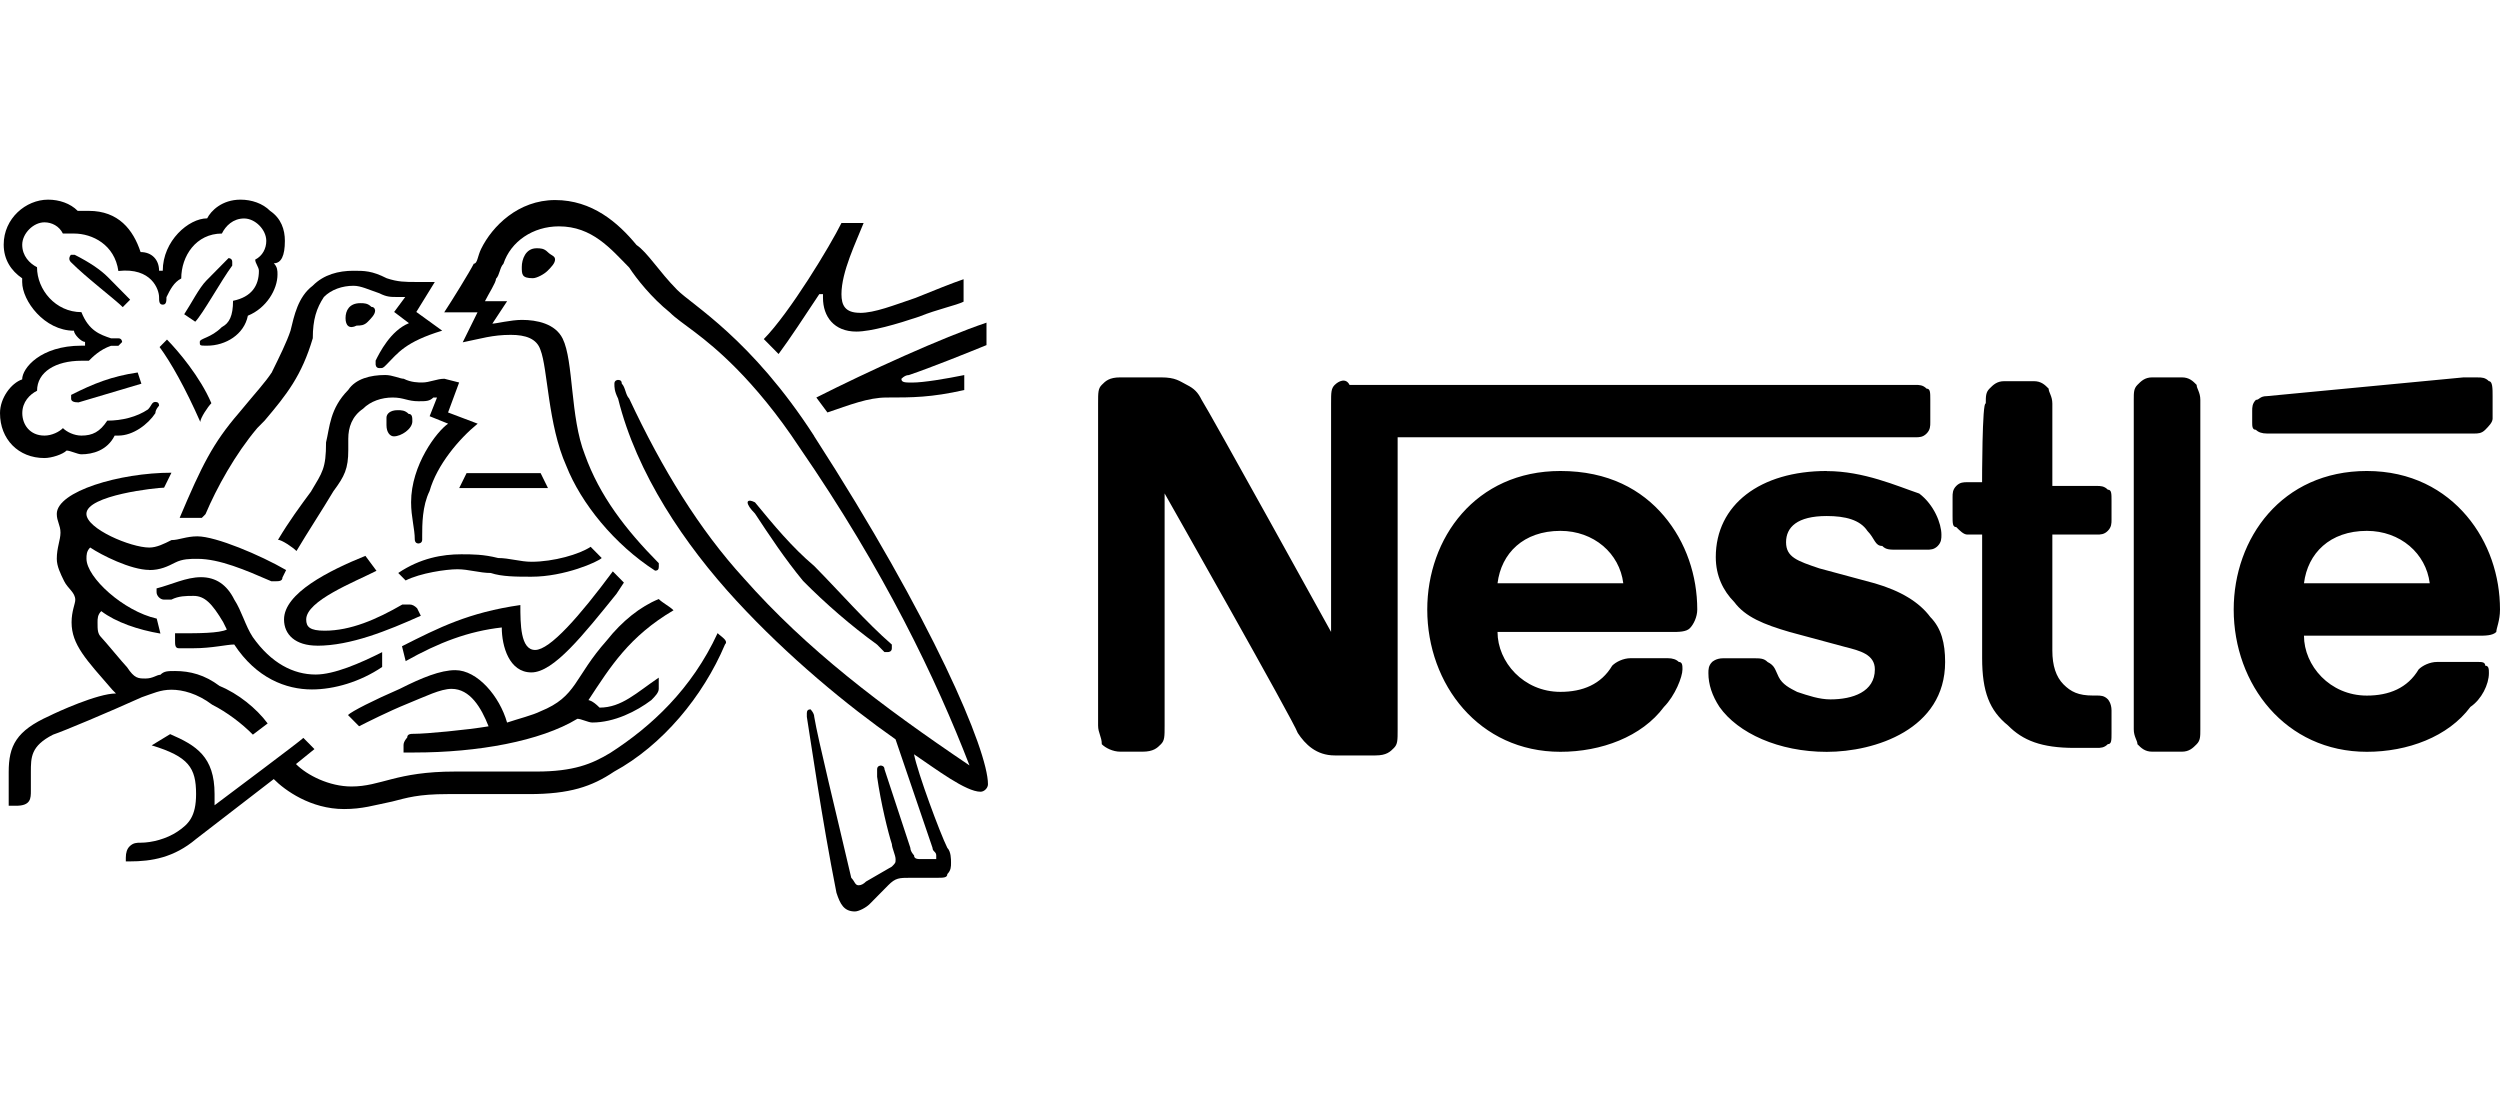 <svg xmlns="http://www.w3.org/2000/svg" fill="none" viewBox="0 0 144 64" height="64" width="144">
<path fill="black" d="M76.882 22.168C76.67 22.383 76.67 22.598 76.67 23.245V36.398C76.67 36.398 69.639 23.675 69.213 23.029C69 22.598 68.788 22.383 68.362 22.168C67.936 21.952 67.723 21.737 66.872 21.737H64.527C63.889 21.737 63.676 21.952 63.463 22.168C63.25 22.383 63.25 22.598 63.25 23.245V41.789C63.25 42.22 63.463 42.436 63.463 42.867C63.676 43.082 64.102 43.297 64.527 43.297H65.804C66.443 43.297 66.656 43.082 66.869 42.867C67.082 42.651 67.082 42.436 67.082 41.789V28.421C67.082 28.421 74.538 41.574 74.751 42.22C75.176 42.867 75.815 43.513 76.882 43.513H79.227C79.866 43.513 80.079 43.297 80.291 43.082C80.504 42.867 80.504 42.651 80.504 42.005V25.187H110.333C110.546 25.187 110.759 25.187 110.972 24.971C111.185 24.756 111.185 24.54 111.185 24.325V23.033C111.185 22.602 111.185 22.386 110.972 22.386C110.759 22.171 110.546 22.171 110.333 22.171H77.734C77.521 21.74 77.095 21.956 76.882 22.171M89.88 27.129C84.978 27.129 82.21 31.009 82.21 35.109C82.21 39.42 85.194 43.304 89.88 43.304C92.224 43.304 94.566 42.442 95.846 40.716C96.485 40.069 96.91 38.989 96.91 38.558C96.91 38.343 96.91 38.128 96.698 38.128C96.556 37.984 96.343 37.912 96.059 37.912H93.927C93.501 37.912 93.076 38.127 92.863 38.343C92.224 39.42 91.157 39.851 89.88 39.851C87.748 39.851 86.258 38.124 86.258 36.401H96.272C96.698 36.401 97.123 36.401 97.336 36.186C97.549 35.97 97.762 35.539 97.762 35.109C97.762 33.167 97.123 31.228 95.843 29.717C94.566 28.209 92.647 27.129 89.876 27.129M105.221 27.129C101.387 27.129 98.829 29.071 98.829 32.09C98.829 33.167 99.255 34.032 99.894 34.678C100.532 35.539 101.6 35.97 103.09 36.404L106.286 37.266C107.137 37.481 107.992 37.697 107.992 38.558C107.992 39.851 106.715 40.285 105.434 40.285C104.796 40.285 104.157 40.069 103.515 39.854C103.09 39.639 102.664 39.423 102.451 38.992C102.238 38.562 102.238 38.346 101.813 38.131C101.6 37.916 101.387 37.916 100.961 37.916H99.255C98.829 37.916 98.617 38.131 98.617 38.131C98.404 38.346 98.404 38.562 98.404 38.777C98.404 39.423 98.617 40.069 99.042 40.719C100.106 42.227 102.451 43.307 105.221 43.307C107.992 43.307 112.039 42.015 112.039 38.131C112.039 37.054 111.826 36.189 111.188 35.543C110.549 34.681 109.482 34.035 107.992 33.601L104.796 32.739C103.519 32.308 102.877 32.093 102.877 31.231C102.877 30.37 103.515 29.723 105.221 29.723C106.286 29.723 107.14 29.939 107.566 30.585C107.992 31.016 107.992 31.447 108.418 31.447C108.63 31.662 108.843 31.662 109.269 31.662H110.975C111.188 31.662 111.401 31.662 111.614 31.447C111.826 31.231 111.826 31.016 111.826 30.8C111.826 30.154 111.401 29.074 110.549 28.428C109.272 27.997 107.353 27.135 105.221 27.135M114.171 27.775H113.32C113.107 27.775 112.894 27.775 112.681 27.99C112.468 28.206 112.468 28.421 112.468 28.636V29.713C112.468 30.144 112.468 30.36 112.681 30.36C112.894 30.575 113.107 30.791 113.32 30.791H114.171V37.906C114.171 39.847 114.597 40.925 115.661 41.786C116.513 42.648 117.58 43.079 119.496 43.079H120.773C120.986 43.079 121.199 43.079 121.411 42.863C121.624 42.863 121.624 42.648 121.624 42.217V40.925C121.624 40.494 121.411 40.278 121.411 40.278C121.199 40.063 120.986 40.063 120.773 40.063H120.56C119.709 40.063 119.283 39.847 118.854 39.417C118.428 38.986 118.215 38.34 118.215 37.475V30.791H120.773C120.986 30.791 121.199 30.791 121.411 30.575C121.624 30.36 121.624 30.144 121.624 29.929V28.852C121.624 28.421 121.624 28.206 121.411 28.206C121.199 27.99 120.986 27.99 120.773 27.99H118.215V23.248C118.215 22.817 118.002 22.602 118.002 22.386C117.79 22.171 117.577 21.956 117.151 21.956H115.445C115.019 21.956 114.806 22.171 114.594 22.386C114.381 22.602 114.381 22.817 114.381 23.248C114.168 23.033 114.168 27.775 114.168 27.775H114.171ZM122.905 42.005C122.905 42.436 123.117 42.651 123.117 42.867C123.33 43.082 123.543 43.297 123.969 43.297H125.675C126.101 43.297 126.314 43.082 126.526 42.867C126.739 42.651 126.739 42.436 126.739 42.005V23.029C126.739 22.598 126.526 22.383 126.526 22.168C126.314 21.952 126.101 21.737 125.675 21.737H123.969C123.543 21.737 123.33 21.952 123.117 22.168C122.905 22.383 122.905 22.598 122.905 23.029V42.005ZM86.258 33.597C86.471 31.871 87.748 30.578 89.88 30.578C91.799 30.578 93.289 31.871 93.501 33.597H86.258ZM142.51 24.971C142.723 24.971 142.936 24.971 143.149 24.756C143.361 24.54 143.574 24.325 143.574 24.11V22.817C143.574 22.386 143.574 21.956 143.361 21.956C143.149 21.74 142.936 21.74 142.723 21.74H141.871L130.577 22.817C130.151 22.817 130.151 23.033 129.939 23.033C129.726 23.248 129.726 23.463 129.726 23.679V24.325C129.726 24.54 129.726 24.756 129.939 24.756C130.081 24.899 130.293 24.971 130.577 24.971H142.51ZM136.331 27.129C131.429 27.129 128.661 31.009 128.661 35.109C128.661 39.42 131.645 43.304 136.331 43.304C138.675 43.304 141.017 42.442 142.297 40.716C142.936 40.285 143.361 39.423 143.361 38.774C143.361 38.558 143.361 38.343 143.149 38.343C143.149 38.127 142.936 38.128 142.723 38.128H140.378C139.953 38.128 139.527 38.343 139.314 38.558C138.675 39.635 137.608 40.066 136.331 40.066C134.199 40.066 132.709 38.34 132.709 36.616H142.723C143.149 36.616 143.574 36.616 143.787 36.401C143.787 36.186 144 35.755 144 35.109C144 33.167 143.361 31.228 142.081 29.717C140.804 28.209 138.885 27.129 136.327 27.129M132.709 33.597C132.922 31.871 134.199 30.578 136.331 30.578C138.25 30.578 139.74 31.871 139.953 33.597H132.709Z"></path>
<path fill="black" d="M46.893 25.11C43.271 19.503 39.862 17.564 39.008 16.7C37.944 15.623 37.302 14.542 36.663 14.111C35.599 12.819 34.106 11.523 31.977 11.523C29.849 11.523 28.355 13.031 27.717 14.327C27.504 14.758 27.504 15.188 27.291 15.188C27.078 15.619 26.014 17.346 25.585 17.992H27.504L26.652 19.718C27.717 19.503 28.359 19.288 29.423 19.288C30.274 19.288 30.913 19.503 31.129 20.149C31.555 21.226 31.555 24.461 32.619 26.834C33.47 28.991 35.389 31.36 37.734 32.871C37.876 32.871 37.947 32.8 37.947 32.656V32.441C36.028 30.499 34.538 28.56 33.687 26.187C32.835 24.03 33.048 20.796 32.409 19.503C31.984 18.642 30.919 18.426 30.065 18.426C29.426 18.426 28.575 18.642 28.359 18.642L29.21 17.349H27.933C28.146 16.918 28.571 16.272 28.571 16.057C28.784 15.841 28.784 15.41 28.997 15.195C29.423 13.902 30.703 13.038 32.193 13.038C34.112 13.038 35.176 14.33 36.241 15.41C36.666 16.057 37.518 17.137 38.585 17.999C39.224 18.645 40.504 19.291 42.42 21.233C43.484 22.31 44.765 23.821 46.042 25.76C50.944 32.875 53.927 39.128 55.843 44.089C50.728 40.639 46.468 37.405 42.846 33.309C40.288 30.505 38.16 27.056 36.241 22.959C36.028 22.744 36.028 22.313 35.815 22.098C35.815 21.954 35.744 21.883 35.602 21.883C35.602 21.883 35.389 21.883 35.389 22.098C35.389 22.313 35.389 22.529 35.602 22.959C36.666 27.271 39.437 31.37 42.42 34.605C45.403 37.839 48.812 40.643 51.583 42.585L53.714 48.838C53.714 49.053 53.927 49.053 53.927 49.269C53.927 49.484 53.927 49.484 53.927 49.484H53.076C52.863 49.484 52.65 49.484 52.65 49.269C52.65 49.269 52.437 49.053 52.437 48.838C52.224 48.192 51.16 44.958 50.947 44.311C50.947 44.096 50.734 44.096 50.734 44.096C50.734 44.096 50.522 44.096 50.522 44.311V44.742C50.734 46.25 51.16 47.977 51.373 48.623C51.373 48.838 51.586 49.269 51.586 49.484C51.586 49.7 51.586 49.7 51.373 49.915L49.883 50.777C49.741 50.92 49.599 50.992 49.457 50.992C49.244 50.992 49.244 50.777 49.032 50.561C48.18 46.896 47.113 42.581 46.9 41.289C46.9 41.074 46.687 40.858 46.687 40.858C46.545 40.858 46.474 40.93 46.474 41.074V41.289C46.687 42.581 47.325 47.111 48.18 51.423C48.393 52.069 48.606 52.5 49.244 52.5C49.457 52.5 49.883 52.285 50.096 52.069C50.38 51.782 50.734 51.423 51.16 50.992C51.586 50.561 51.799 50.561 52.437 50.561H53.927C54.353 50.561 54.566 50.561 54.566 50.346C54.779 50.13 54.779 49.915 54.779 49.7C54.779 49.484 54.779 49.053 54.566 48.838C54.14 47.977 52.86 44.527 52.647 43.446C53.924 44.308 55.63 45.604 56.481 45.604C56.694 45.604 56.907 45.388 56.907 45.173C56.907 43.231 53.711 35.685 46.893 25.12"></path>
<path fill="black" d="M12.784 13.445C12.997 13.014 13.423 12.584 14.061 12.584C14.7 12.584 15.338 13.23 15.338 13.876C15.338 14.307 15.126 14.738 14.7 14.953C14.7 15.168 14.913 15.384 14.913 15.599C14.913 16.461 14.487 17.107 13.423 17.326C13.423 18.188 13.21 18.618 12.784 18.834C12.146 19.48 11.507 19.48 11.507 19.695C11.507 19.911 11.507 19.911 11.933 19.911C12.997 19.911 14.065 19.265 14.277 18.184C15.342 17.753 15.984 16.676 15.984 15.811C15.984 15.596 15.984 15.381 15.771 15.165C16.197 15.165 16.409 14.734 16.409 13.873C16.409 13.227 16.197 12.58 15.558 12.146C15.132 11.715 14.494 11.5 13.852 11.5C12.788 11.5 12.146 12.146 11.933 12.577C10.869 12.577 9.375 13.87 9.375 15.596H9.163C9.163 14.95 8.737 14.519 8.098 14.519C7.673 13.227 6.821 12.146 5.115 12.146H4.476C4.051 11.715 3.412 11.5 2.77 11.5C1.493 11.5 0.213 12.577 0.213 14.088C0.213 14.95 0.639 15.596 1.277 16.03V16.246C1.277 17.323 2.554 19.049 4.26 19.049C4.26 19.265 4.686 19.695 4.899 19.695V19.911H4.686C2.341 19.911 1.277 21.203 1.277 21.853C0.639 22.068 0 22.93 0 23.795C0 25.303 1.064 26.383 2.558 26.383C2.983 26.383 3.622 26.168 3.835 25.952C4.047 25.952 4.473 26.168 4.686 26.168C5.325 26.168 6.176 25.952 6.605 25.09H6.818C7.669 25.09 8.524 24.444 8.95 23.798C8.95 23.583 9.163 23.367 9.163 23.367C9.163 23.224 9.092 23.152 8.95 23.152C8.737 23.152 8.737 23.367 8.524 23.583C7.885 24.013 7.034 24.229 6.179 24.229C5.754 24.875 5.328 25.09 4.689 25.09C4.264 25.09 3.838 24.875 3.625 24.66C3.412 24.875 2.986 25.09 2.561 25.09C1.709 25.09 1.284 24.444 1.284 23.798C1.284 23.152 1.709 22.721 2.135 22.506C2.135 21.429 3.199 20.779 4.693 20.779H5.118C5.331 20.564 5.757 20.133 6.395 19.917H6.821L7.034 19.702C7.034 19.702 7.034 19.487 6.821 19.487H6.395C5.757 19.271 5.118 19.056 4.689 17.979C3.199 17.979 2.132 16.686 2.132 15.391C1.706 15.175 1.28 14.744 1.28 14.098C1.28 13.452 1.919 12.806 2.558 12.806C2.983 12.806 3.409 13.021 3.622 13.452H4.26C5.325 13.452 6.605 14.098 6.818 15.609C8.737 15.394 9.163 16.686 9.163 17.117C9.163 17.332 9.163 17.548 9.375 17.548C9.588 17.548 9.588 17.332 9.588 17.117C9.801 16.686 10.014 16.256 10.44 16.04C10.44 14.748 11.291 13.452 12.784 13.452"></path>
<path fill="black" d="M15.676 21.419C15.25 22.065 14.824 22.496 13.757 23.791C12.267 25.518 11.625 26.81 10.348 29.829H11.625L11.838 29.614C12.476 28.106 13.544 26.164 14.821 24.653L15.247 24.222C16.524 22.714 17.379 21.634 18.017 19.48C18.017 18.403 18.23 17.753 18.656 17.107C19.081 16.676 19.72 16.461 20.362 16.461C20.788 16.461 21.213 16.676 21.852 16.892C22.278 17.107 22.49 17.107 22.916 17.107H23.342L22.703 17.969L23.555 18.615C22.49 19.046 21.849 20.341 21.636 20.772V20.988C21.636 20.988 21.636 21.203 21.849 21.203C22.061 21.203 22.061 21.203 22.274 20.988C22.913 20.341 23.338 19.695 25.47 19.046L23.98 17.969L25.045 16.242H23.98C23.342 16.242 22.916 16.242 22.274 16.027C21.423 15.596 20.997 15.596 20.355 15.596C19.504 15.596 18.649 15.811 18.011 16.458C17.159 17.104 16.946 18.184 16.734 19.046C16.521 19.692 16.095 20.554 15.669 21.419"></path>
<path fill="black" d="M17.932 28.288C17.294 29.15 16.655 30.015 16.013 31.092C16.226 31.092 16.864 31.523 17.077 31.738C17.716 30.661 18.567 29.365 19.209 28.288C19.848 27.427 20.061 26.996 20.061 25.916V25.269C20.061 24.623 20.273 23.977 20.912 23.543C21.338 23.112 21.976 22.897 22.618 22.897C23.26 22.897 23.47 23.112 24.108 23.112C24.534 23.112 24.747 23.112 24.959 22.897H25.172L24.747 23.974L25.811 24.404C25.172 24.835 23.679 26.777 23.679 28.931C23.679 29.793 23.892 30.439 23.892 31.089C23.892 31.089 23.892 31.304 24.105 31.304C24.105 31.304 24.318 31.304 24.318 31.089V30.873C24.318 30.227 24.318 29.147 24.743 28.285C25.169 26.777 26.45 25.266 27.514 24.404L25.808 23.758L26.446 22.032L25.595 21.816C25.169 21.816 24.743 22.032 24.318 22.032C24.105 22.032 23.679 22.032 23.253 21.816C23.041 21.816 22.615 21.601 22.189 21.601C21.338 21.601 20.483 21.816 20.057 22.462C18.993 23.54 18.993 24.62 18.78 25.482C18.78 26.989 18.567 27.208 17.929 28.285"></path>
<path fill="black" d="M43.487 28.935C43.346 28.791 43.346 28.791 43.487 28.935C43.062 28.719 43.062 28.935 43.062 28.935C43.062 29.078 43.204 29.294 43.487 29.581C44.339 30.873 45.194 32.169 46.258 33.462C47.535 34.754 49.028 36.05 50.518 37.127L50.944 37.558H51.157C51.157 37.558 51.37 37.558 51.37 37.342V37.127C49.88 35.834 48.386 34.108 46.897 32.6C45.619 31.523 44.552 30.227 43.487 28.935Z"></path>
<path fill="black" d="M11.537 24.302C11.537 24.086 11.962 23.44 12.175 23.225C11.537 21.717 10.256 20.206 9.618 19.559L9.192 19.99C9.831 20.852 10.682 22.363 11.537 24.302Z"></path>
<path fill="black" d="M4.087 15.106C3.874 14.89 4.087 14.675 4.087 14.675H4.3C5.151 15.106 5.79 15.536 6.219 15.967C6.644 16.398 7.07 16.829 7.496 17.26L7.07 17.691C6.644 17.26 4.938 15.964 4.087 15.102"></path>
<path fill="black" d="M11.248 18.532L10.61 18.101C11.036 17.455 11.461 16.594 11.887 16.16C12.313 15.729 12.526 15.513 12.951 15.082L13.164 14.867C13.164 14.867 13.377 14.867 13.377 15.082V15.298C12.738 16.16 11.671 18.101 11.245 18.532"></path>
<path fill="black" d="M4.522 23.178C4.38 23.178 4.38 23.178 4.522 23.178C4.239 23.178 4.097 23.107 4.097 22.963V22.747C5.374 22.101 6.441 21.671 7.931 21.455L8.144 22.101L4.522 23.178Z"></path>
<path fill="black" d="M30.055 15.377C30.055 14.947 30.268 14.3 30.906 14.3C31.119 14.3 31.332 14.3 31.545 14.516C31.758 14.731 31.971 14.731 31.971 14.947C31.971 15.162 31.758 15.377 31.545 15.593C31.332 15.808 30.906 16.024 30.693 16.024C30.055 16.024 30.055 15.808 30.055 15.377Z"></path>
<path fill="black" d="M19.903 18.323C19.903 17.893 20.116 17.462 20.755 17.462C20.968 17.462 21.18 17.462 21.393 17.677C21.606 17.677 21.606 17.893 21.606 17.893C21.606 18.108 21.393 18.323 21.18 18.539C20.968 18.754 20.755 18.754 20.542 18.754C20.116 18.97 19.903 18.754 19.903 18.323Z"></path>
<path fill="black" d="M22.261 24.487V24.056C22.261 23.841 22.474 23.626 22.9 23.626C23.113 23.626 23.325 23.626 23.538 23.841C23.751 23.841 23.751 24.056 23.751 24.272C23.751 24.703 23.113 25.134 22.687 25.134C22.474 25.134 22.261 24.918 22.261 24.487Z"></path>
<path fill="black" d="M18.279 37.19C17.002 37.19 16.36 36.544 16.36 35.682C16.36 34.174 18.918 32.878 21.046 32.017L21.685 32.878C20.408 33.525 17.637 34.605 17.637 35.682C17.637 36.113 17.85 36.328 18.702 36.328C20.192 36.328 21.685 35.682 23.175 34.82H23.601C23.742 34.82 23.884 34.892 24.026 35.036L24.239 35.467C22.32 36.328 20.192 37.193 18.273 37.193"></path>
<path fill="black" d="M22.016 37.561C20.738 38.207 19.245 38.853 18.181 38.853C16.904 38.853 15.623 38.207 14.559 36.696C14.133 36.05 13.921 35.188 13.495 34.538C13.069 33.677 12.431 33.246 11.576 33.246C10.721 33.246 9.87 33.677 9.018 33.892V34.108C9.018 34.323 9.231 34.538 9.444 34.538H9.87C10.296 34.323 10.721 34.323 11.147 34.323C11.786 34.323 12.211 34.754 12.853 35.831L13.066 36.262C12.64 36.477 11.36 36.477 10.508 36.477H10.083V36.908C10.083 37.123 10.083 37.339 10.296 37.339H11.147C12.211 37.339 13.066 37.123 13.492 37.123C14.769 39.065 16.475 39.712 17.965 39.712C19.242 39.712 20.735 39.281 22.012 38.419V37.557L22.016 37.561Z"></path>
<path fill="black" d="M23.368 38.084L23.155 37.223C25.287 36.146 26.99 35.281 29.973 34.85C29.973 35.927 29.973 37.438 30.824 37.438C31.676 37.438 33.382 35.496 35.298 32.911C35.51 33.127 35.723 33.342 35.936 33.557L35.51 34.204C33.592 36.577 31.889 38.731 30.608 38.731C29.328 38.731 28.902 37.223 28.902 36.142C26.983 36.358 25.28 37.004 23.361 38.084"></path>
<path fill="black" d="M49.533 18.018C48.681 18.018 48.468 17.588 48.468 16.942C48.468 15.649 49.32 13.922 49.745 12.845H48.468C47.83 14.138 45.485 18.022 43.995 19.53L44.846 20.391C45.485 19.53 46.337 18.234 47.191 16.942H47.404V17.157C47.404 18.234 48.043 19.099 49.323 19.099C50.174 19.099 51.668 18.668 52.945 18.237C54.009 17.806 55.077 17.591 55.502 17.376V16.083C54.864 16.299 53.796 16.729 52.732 17.16C51.455 17.591 50.387 18.022 49.536 18.022"></path>
<path fill="black" d="M52.349 21.604C53.626 21.173 55.758 20.312 56.822 19.878V18.585C54.264 19.447 50.004 21.389 47.021 22.897L47.66 23.758C48.937 23.327 50.004 22.897 51.068 22.897C52.558 22.897 53.626 22.897 55.542 22.466V21.604C54.477 21.82 53.197 22.035 52.558 22.035C52.133 22.035 51.92 22.035 51.92 21.82C52.062 21.676 52.204 21.604 52.346 21.604"></path>
<path fill="black" d="M26.875 27.251L26.45 28.113H31.564L31.139 27.251H26.875Z"></path>
<path fill="black" d="M8.603 32.835C9.241 32.835 9.667 32.62 10.092 32.404C10.518 32.189 10.944 32.189 11.37 32.189C12.647 32.189 14.14 32.835 15.63 33.481H15.843C16.056 33.481 16.268 33.481 16.268 33.266L16.481 32.835C14.991 31.974 12.434 30.893 11.366 30.893C10.728 30.893 10.302 31.109 9.876 31.109C9.451 31.324 9.025 31.539 8.599 31.539C7.535 31.539 4.977 30.462 4.977 29.597C4.977 28.52 9.025 28.09 9.451 28.09L9.876 27.228C6.893 27.228 3.271 28.305 3.271 29.601C3.271 30.032 3.484 30.247 3.484 30.678C3.484 31.109 3.271 31.539 3.271 32.186C3.271 32.616 3.484 33.047 3.697 33.478C3.91 33.909 4.336 34.124 4.336 34.555C4.336 34.77 4.123 35.201 4.123 35.847C4.123 37.14 4.974 38.005 6.467 39.728L6.68 39.944C5.616 39.944 3.271 41.021 2.846 41.236C0.927 42.098 0.501 42.962 0.501 44.47V46.412H0.927C1.778 46.412 1.778 45.981 1.778 45.551V44.474C1.778 43.612 1.778 42.966 3.055 42.316C3.694 42.101 6.251 41.024 8.17 40.159C8.809 39.944 9.235 39.728 9.876 39.728C10.518 39.728 11.366 39.944 12.221 40.59C13.072 41.021 13.927 41.667 14.566 42.316L15.417 41.67C14.779 40.809 13.711 39.944 12.647 39.513C11.795 38.867 10.941 38.651 10.089 38.651C9.664 38.651 9.451 38.651 9.238 38.867C9.025 38.867 8.812 39.082 8.386 39.082C7.961 39.082 7.748 39.082 7.322 38.436C7.109 38.22 6.045 36.928 5.832 36.709C5.619 36.494 5.619 36.278 5.619 35.847C5.619 35.632 5.619 35.417 5.832 35.201C6.684 35.847 7.964 36.278 9.241 36.494L9.028 35.632C7.109 35.201 4.981 33.259 4.981 32.182C4.981 31.967 4.981 31.752 5.194 31.536C5.832 31.967 7.538 32.828 8.603 32.828"></path>
<path fill="black" d="M22.939 33.004C24.216 32.142 25.497 31.927 26.561 31.927C27.199 31.927 27.838 31.927 28.693 32.142C29.331 32.142 29.97 32.358 30.612 32.358C31.889 32.358 33.382 31.927 34.02 31.496C34.233 31.712 34.446 31.927 34.659 32.142C34.446 32.358 32.527 33.219 30.612 33.219C29.76 33.219 28.905 33.219 28.267 33.004C27.628 33.004 26.99 32.789 26.348 32.789C25.706 32.789 24.216 33.004 23.365 33.435L22.939 33.004Z"></path>
<path fill="black" d="M41.336 36.464C39.846 39.698 37.501 41.856 35.157 43.364C34.093 44.01 33.025 44.441 30.896 44.441H26.21C24.504 44.441 23.44 44.656 22.589 44.871C21.737 45.087 21.099 45.302 20.244 45.302C18.967 45.302 17.686 44.656 17.048 44.01L18.112 43.148L17.474 42.502C17.261 42.717 13.213 45.736 12.359 46.383V45.736C12.359 43.579 11.294 42.933 9.801 42.286L8.737 42.933C10.869 43.579 11.294 44.225 11.294 45.736C11.294 47.029 10.869 47.463 10.23 47.894C9.591 48.325 8.74 48.54 8.098 48.54C7.885 48.54 7.673 48.54 7.46 48.755C7.318 48.899 7.247 49.114 7.247 49.402V49.617H7.46C8.737 49.617 10.017 49.402 11.294 48.325L15.768 44.875C16.406 45.521 17.899 46.601 19.815 46.601C20.879 46.601 21.521 46.386 22.585 46.17C23.437 45.955 24.075 45.74 25.781 45.74H30.468C32.812 45.74 34.089 45.309 35.37 44.447C38.14 42.939 40.485 40.136 41.762 37.117C41.975 36.901 41.549 36.686 41.336 36.471"></path>
<path fill="black" d="M33.893 40.328C35.17 38.386 36.237 36.663 38.795 35.152C38.582 34.936 38.156 34.721 37.944 34.505C36.879 34.936 35.812 35.798 34.96 36.878C33.041 39.035 33.254 40.112 31.126 40.974C30.7 41.19 29.849 41.405 29.207 41.62C28.781 40.112 27.501 38.601 26.224 38.601C25.372 38.601 24.305 39.032 23.027 39.678C21.537 40.325 20.257 40.971 20.044 41.186L20.683 41.833C21.108 41.617 22.389 40.971 23.453 40.54C24.517 40.109 25.372 39.678 26.011 39.678C27.075 39.678 27.717 40.755 28.142 41.836C26.865 42.051 24.521 42.267 23.882 42.267C23.669 42.267 23.456 42.267 23.456 42.482C23.456 42.482 23.244 42.697 23.244 42.913V43.344H23.882C27.504 43.344 31.126 42.697 33.258 41.402C33.47 41.402 33.896 41.617 34.109 41.617C35.386 41.617 36.666 40.971 37.518 40.325C37.731 40.109 37.944 39.894 37.944 39.678V39.032C36.666 39.894 35.812 40.759 34.535 40.759C34.109 40.328 33.896 40.328 33.896 40.328"></path>
</svg>
